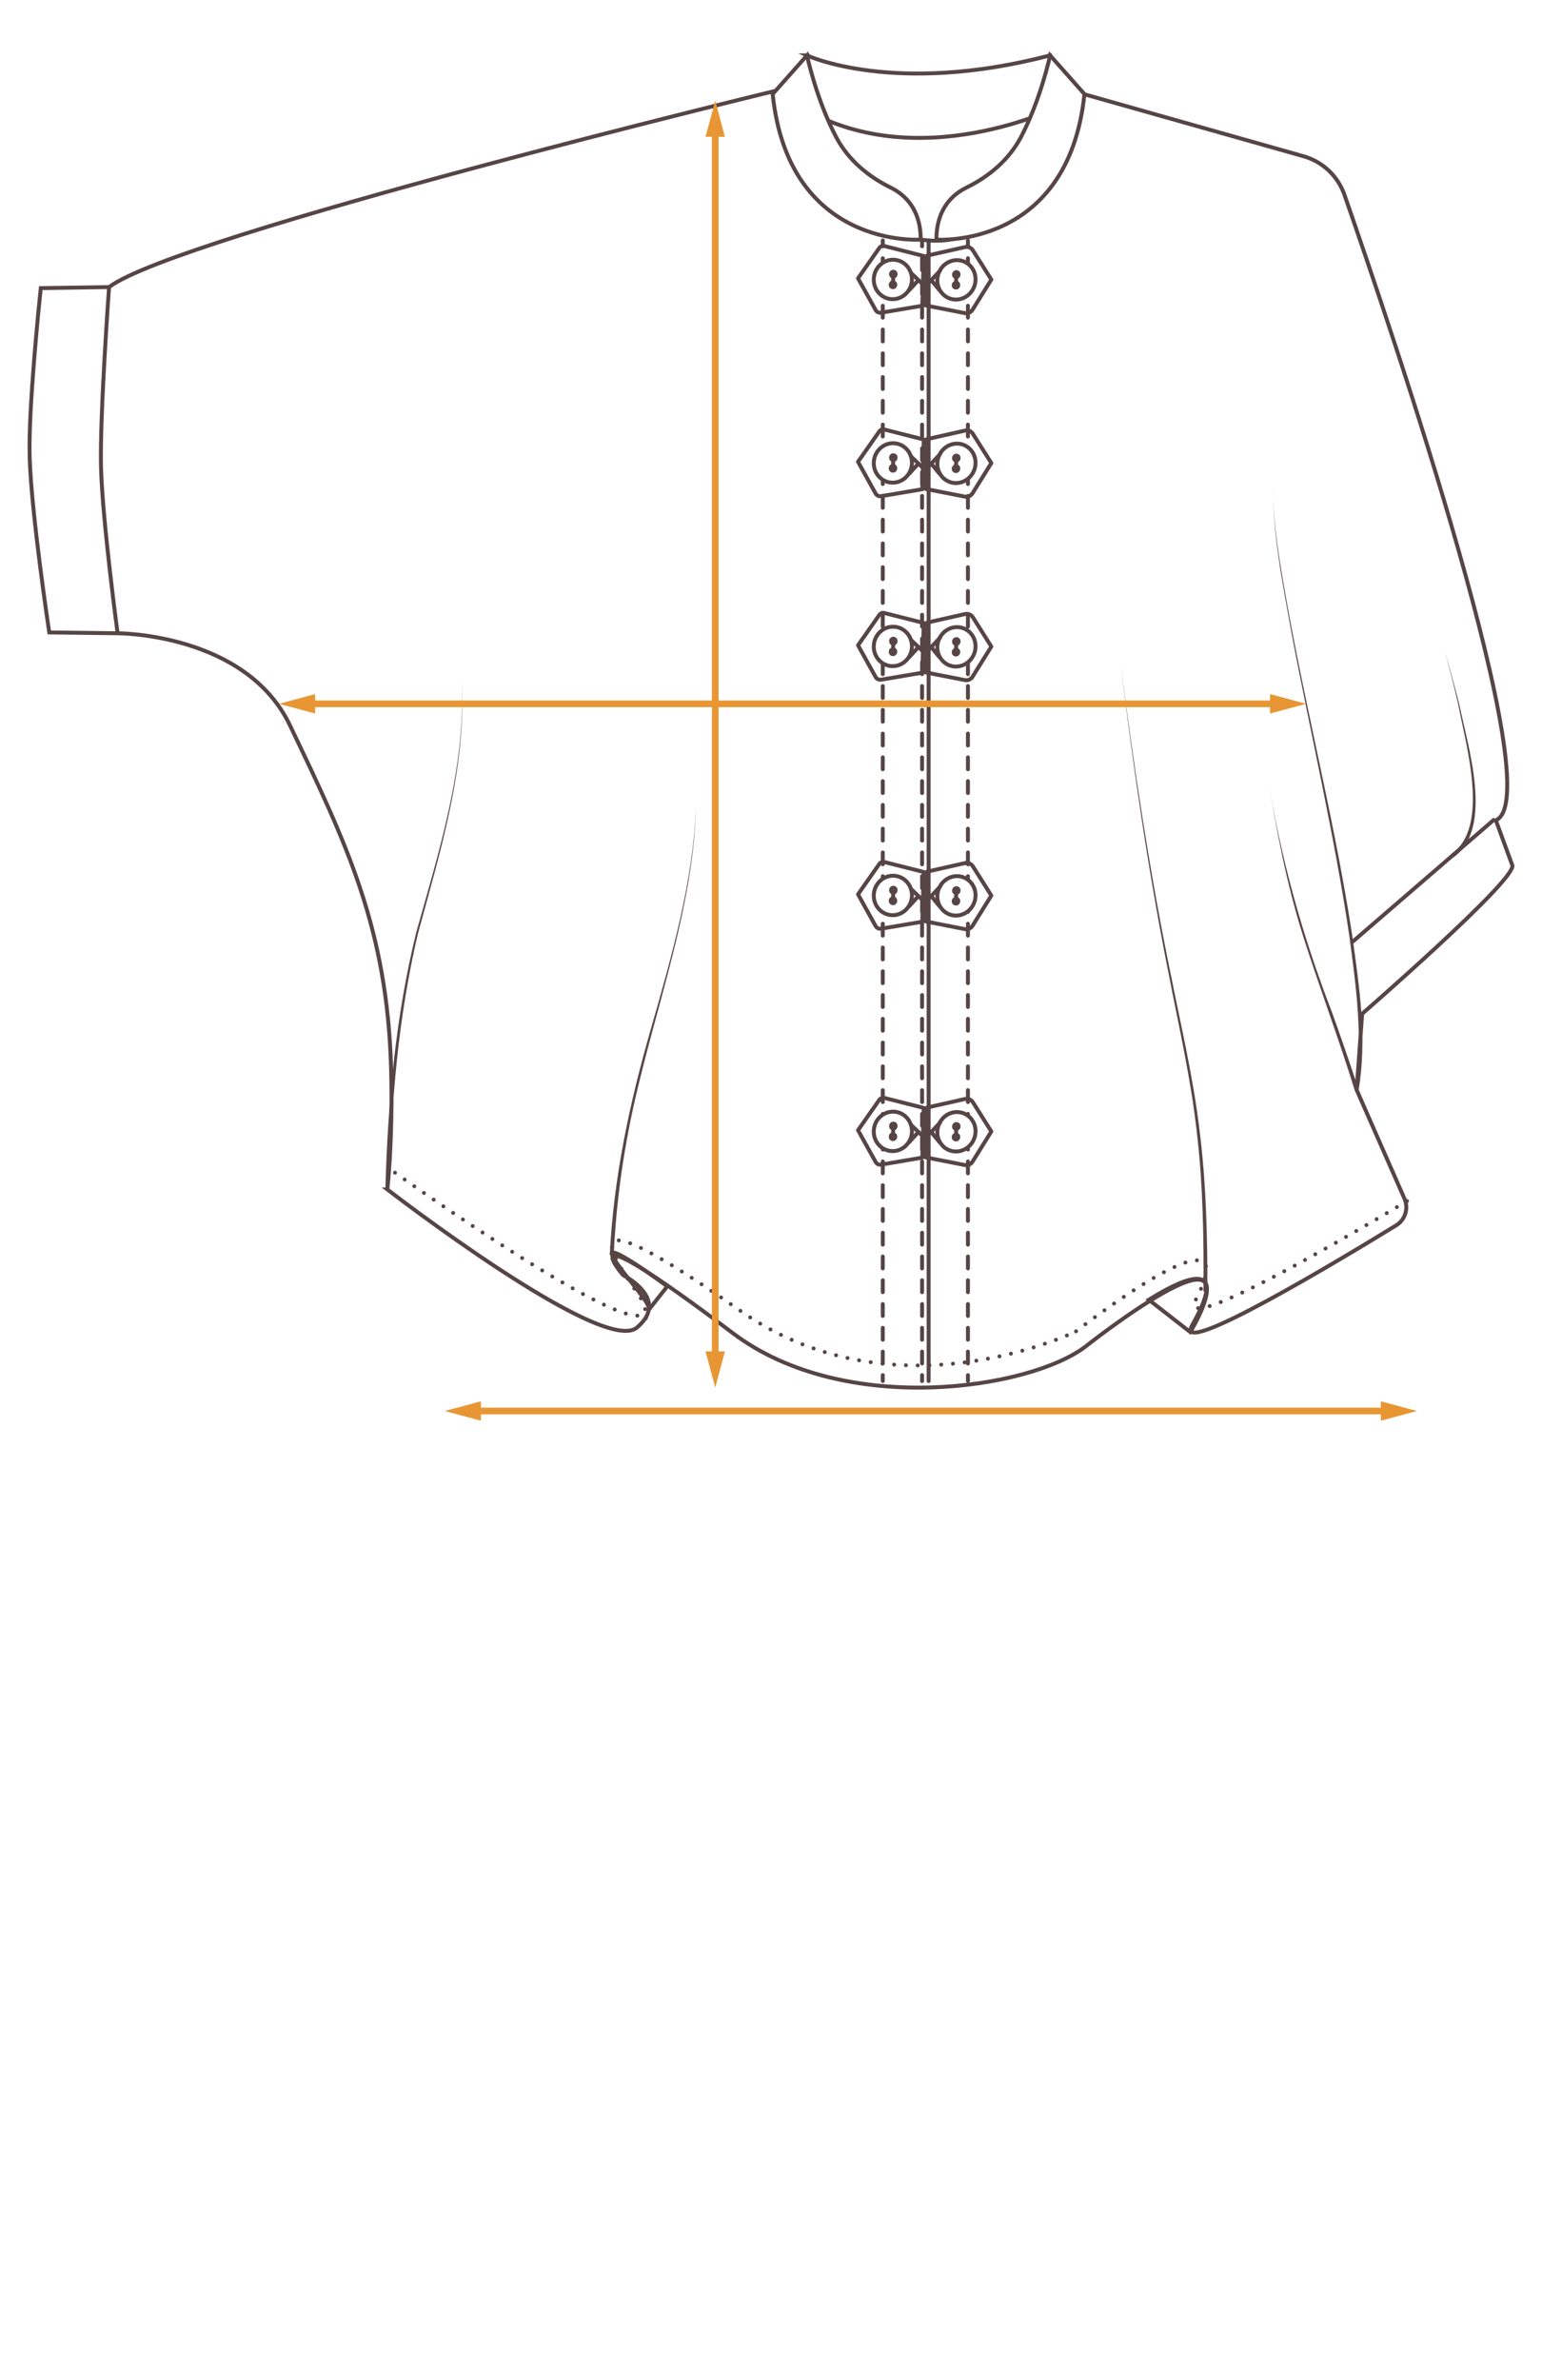 <?xml version="1.0" encoding="UTF-8"?>
<svg xmlns="http://www.w3.org/2000/svg" xmlns:xlink="http://www.w3.org/1999/xlink" id="flechas" viewBox="0 0 196.391 303.003">
  <defs>
    <style>
      .cls-1, .cls-2, .cls-3, .cls-4, .cls-5, .cls-6 {
        fill: none;
      }

      .cls-1, .cls-7, .cls-8 {
        stroke-width: 0px;
      }

      .cls-9 {
        fill: url(#Unnamed_Pattern_5-2);
      }

      .cls-9, .cls-10, .cls-11, .cls-3, .cls-12, .cls-13, .cls-4 {
        stroke-miterlimit: 10;
      }

      .cls-9, .cls-10, .cls-11, .cls-3, .cls-12, .cls-13, .cls-4, .cls-14, .cls-5, .cls-15, .cls-6 {
        stroke: #574545;
        stroke-width: .5px;
      }

      .cls-10 {
        fill: url(#Unnamed_Pattern_5-4);
      }

      .cls-11 {
        fill: url(#Unnamed_Pattern_5-3);
      }

      .cls-2 {
        stroke: #e89634;
        stroke-width: .85px;
      }

      .cls-2, .cls-14, .cls-5, .cls-15, .cls-6 {
        stroke-linejoin: round;
      }

      .cls-3 {
        stroke-dasharray: 0 1;
      }

      .cls-12 {
        fill: url(#Unnamed_Pattern_5);
      }

      .cls-13, .cls-14 {
        fill: #fff;
      }

      .cls-4 {
        stroke-dasharray: 0 1.5;
      }

      .cls-4, .cls-14, .cls-5, .cls-15, .cls-6 {
        stroke-linecap: round;
      }

      .cls-15 {
        fill: url(#Unnamed_Pattern_5-5);
      }

      .cls-6 {
        stroke-dasharray: 0 0 1.513 1.513;
      }

      .cls-7 {
        fill: #574545;
      }

      .cls-8 {
        fill: #e89634;
      }
    </style>
    <pattern id="Unnamed_Pattern_5" data-name="Unnamed Pattern 5" x="0" y="0" width="232.008" height="309.344" patternTransform="translate(-2007.886 2248.034) scale(.772)" patternUnits="userSpaceOnUse" viewBox="0 0 232.008 309.344">
      <g>
        <rect class="cls-1" y="0" width="232.008" height="309.344"></rect>
        <image width="1200" height="1600" transform="translate(0 0) scale(.193)"></image>
      </g>
    </pattern>
    <pattern id="Unnamed_Pattern_5-2" data-name="Unnamed Pattern 5" patternTransform="translate(-2010.317 2246.481) scale(.772)" xlink:href="#Unnamed_Pattern_5"></pattern>
    <pattern id="Unnamed_Pattern_5-3" data-name="Unnamed Pattern 5" patternTransform="translate(-2007.886 2258.879) scale(.772)" xlink:href="#Unnamed_Pattern_5"></pattern>
    <pattern id="Unnamed_Pattern_5-4" data-name="Unnamed Pattern 5" patternTransform="translate(-2007.052 2258.879) scale(.772)" xlink:href="#Unnamed_Pattern_5"></pattern>
    <pattern id="Unnamed_Pattern_5-5" data-name="Unnamed Pattern 5" patternTransform="translate(-2007.886 2265.553) scale(.772)" xlink:href="#Unnamed_Pattern_5"></pattern>
  </defs>
  <path class="cls-13" d="M99.811,11.676s10.289,10.237,36.443,0l14.574,31.509h-61.14l10.123-31.509Z"></path>
  <path class="cls-13" d="M49.331,151.427s27.474,21.238,31.791,17.582c.935-.792,1.382-1.555,1.509-2.263.457-2.561-3.274-4.414-3.274-4.414,0,0-7.783-9.03,14.001,7.404,14.245,10.746,37.91,7.087,44.931,1.66,0,0,21.655-17.139,13.568-2.722-2.589,4.616,19.145-8.493,25.962-12.678,1.152-.707,1.601-2.154,1.056-3.392l-6.091-13.853.701-9.689s19.308-16.761,19.145-18.853l-2.12-5.782c6.994-2.928-13.217-62.154-19.271-79.604-.848-2.443-2.852-4.305-5.351-4.968l-29.327-8.288c-4.142,19.423-17.039,19.072-17.039,19.072,0,0-15.447.987-19.907-19.283,0,0-77.048,18.616-85.723,25.193l-8.699.13c-.218,2.04-1.583,15.389-1.418,21.423.196,7.188,2.499,22.413,2.499,22.413l8.705.106s16.316-.034,21.948,11.718c7.182,15.017,12.392,25.82,12.881,43.663.252,9.178-.476,15.425-.476,15.425Z"></path>
  <path class="cls-4" d="M50.309,149.293s33.625,24.006,31.79,16.884c-.434-1.685-14.729-18.183,12.236.726,20.561,14.419,44.374,1.7,42.593,2.676,0,0,22.416-17.5,15.337-4.059-2.92,5.544,27.921-13.209,27.921-13.209"></path>
  <g>
    <path class="cls-7" d="M184.817,108.737c5.06-3.392,1.814-14.086.891-19.149-.518-2.209-1.083-4.406-1.67-6.598.627,2.181,1.233,4.368,1.791,6.569,1.063,5.258,4.536,15.918-.731,19.592-0-0-.281-.414-.281-.414h0Z"></path>
    <path class="cls-7" d="M153.278,164.429c.048-6.739-.053-13.491-.838-20.183-.732-6.699-2.241-13.288-3.527-19.909-2.652-13.235-4.572-26.603-6.217-39.996,1.727,13.38,3.729,26.732,6.462,39.947,1.326,6.61,2.877,13.194,3.654,19.915.829,6.712.972,13.482.966,20.23l-.5-.003h0Z"></path>
    <path class="cls-7" d="M172.546,138.826c-2.04-6.619-4.492-13.095-6.597-19.696-2.092-6.617-3.381-13.443-4.502-20.272,1.634,10.283,4.434,20.286,8.189,29.989,1.172,3.259,2.303,6.534,3.386,9.826l-.476.153h0Z"></path>
    <path class="cls-7" d="M77.663,159.713c.487-9.747,2.521-19.334,5.223-28.684,2.672-9.333,5.399-18.754,5.782-28.515-.405,14.698-6.326,28.43-8.867,42.767-.868,4.777-1.407,9.609-1.639,14.455,0,0-.499-.024-.499-.024h0Z"></path>
    <path class="cls-7" d="M172.539,138.698c1.137-6.422.17-13.052-.676-19.472-.949-6.475-2.201-12.905-3.489-19.326-1.292-6.42-2.655-12.828-3.876-19.264-1.144-6.432-2.493-12.913-2.379-19.474-.079,3.278.32,6.542.796,9.778,2.546,16.183,6.846,32.031,9.319,48.231.894,6.486,1.908,13.092.794,19.63-0,0-.489-.103-.489-.103h0Z"></path>
  </g>
  <path class="cls-12" d="M82.63,166.745l2.354-2.98s-8.236-6.121-6.932-3.777c1.304,2.344,4.892,5.892,4.578,6.758Z"></path>
  <path class="cls-9" d="M146.31,165.468l5.281,4.112s7.373-11.95-5.281-4.112Z"></path>
  <g>
    <path class="cls-13" d="M102.78,7.053s11.077,5.196,30.965,0l1.687,6.267s-18.689,9.532-33.95,0l1.299-6.267Z"></path>
    <path class="cls-3" d="M102.61,7.873s12.216,6.249,31.355,0"></path>
    <path class="cls-3" d="M101.765,11.95s15.495,8.479,33.014,0"></path>
  </g>
  <g>
    <path class="cls-13" d="M98.408,11.977l4.372-4.924s1.2,5.66,3.742,10.449c1.509,2.843,4.03,4.965,6.92,6.382,1.705.837,3.834,2.672,3.818,6.621,0,0-16.801,1.232-18.852-18.528Z"></path>
    <path class="cls-3" d="M99.101,11.197s.946,18.245,18.159,18.463"></path>
    <path class="cls-3" d="M102.053,7.873s.644,11.92,10.452,16.6c1.618.772,2.962,2.073,3.599,3.748.298.784.46,1.665.313,2.582"></path>
  </g>
  <g>
    <path class="cls-13" d="M138.117,11.977l-4.372-4.924s-1.2,5.66-3.742,10.449c-1.509,2.843-4.03,4.965-6.92,6.382-1.705.837-3.834,2.672-3.818,6.621,0,0,16.801,1.232,18.852-18.528Z"></path>
    <path class="cls-3" d="M137.424,11.197s-.946,18.245-18.159,18.463"></path>
    <path class="cls-3" d="M134.472,7.873s-.644,11.92-10.452,16.6c-1.618.772-2.962,2.073-3.599,3.748-.298.784-.46,1.665-.313,2.582"></path>
  </g>
  <line class="cls-11" x1="190.371" y1="104.273" x2="172.12" y2="120.019"></line>
  <path class="cls-10" d="M13.891,36.549s-1.201,16.51-1.025,22.974c.186,6.836,2.112,21.098,2.112,21.098"></path>
  <line class="cls-15" x1="118.272" y1="30.61" x2="118.272" y2="175.817"></line>
  <g>
    <line class="cls-5" x1="117.438" y1="30.61" x2="117.438" y2="31.36"></line>
    <line class="cls-6" x1="117.438" y1="32.873" x2="117.438" y2="174.31"></line>
    <line class="cls-5" x1="117.438" y1="175.067" x2="117.438" y2="175.817"></line>
  </g>
  <g>
    <line class="cls-5" x1="112.433" y1="30.61" x2="112.433" y2="31.36"></line>
    <line class="cls-6" x1="112.433" y1="32.873" x2="112.433" y2="174.31"></line>
    <line class="cls-5" x1="112.433" y1="175.067" x2="112.433" y2="175.817"></line>
  </g>
  <g>
    <line class="cls-5" x1="123.278" y1="30.61" x2="123.278" y2="31.36"></line>
    <line class="cls-6" x1="123.278" y1="32.873" x2="123.278" y2="174.31"></line>
    <line class="cls-5" x1="123.278" y1="175.067" x2="123.278" y2="175.817"></line>
  </g>
  <g>
    <g>
      <path class="cls-5" d="M117.459,38.925l-5.233.885c-.283.048-.566-.088-.705-.339l-2.242-4.039,2.716-3.875c.142-.203.395-.297.636-.236l5.02,1.271-.191,6.333Z"></path>
      <path class="cls-5" d="M115.366,35.698c-2.186.524-3.324.497-3.296.069-.139-.371,3.288-.066,3.296-.069"></path>
      <g>
        <ellipse class="cls-14" cx="113.715" cy="35.576" rx="2.513" ry="2.431" transform="translate(61.734 142.79) rotate(-81.506)"></ellipse>
        <ellipse class="cls-14" cx="113.774" cy="34.9" rx=".304" ry=".294" transform="translate(62.452 142.271) rotate(-81.506)"></ellipse>
        <ellipse class="cls-14" cx="113.732" cy="36.254" rx=".304" ry=".294" transform="translate(61.077 143.384) rotate(-81.506)"></ellipse>
        <line class="cls-14" x1="113.773" y1="34.925" x2="113.733" y2="36.228"></line>
      </g>
      <line class="cls-5" x1="116.017" y1="34.742" x2="117.502" y2="36.164"></line>
      <line class="cls-5" x1="116.973" y1="35.657" x2="115.82" y2="36.92"></line>
    </g>
    <g>
      <path class="cls-5" d="M117.876,38.881l5.017.983c.378.074.763-.093.967-.421l2.397-3.85-2.352-3.727c-.21-.333-.607-.498-.992-.411l-4.855,1.093-.182,6.333Z"></path>
      <path class="cls-5" d="M120.158,35.709c2.154.578,3.293.579,3.29.15.161-.367-3.281-.147-3.29-.15"></path>
      <g>
        <ellipse class="cls-14" cx="121.814" cy="35.628" rx="2.523" ry="2.421" transform="translate(45.562 137.085) rotate(-69.376)"></ellipse>
        <ellipse class="cls-14" cx="121.795" cy="34.951" rx=".305" ry=".293" transform="translate(46.184 136.629) rotate(-69.376)"></ellipse>
        <ellipse class="cls-14" cx="121.758" cy="36.305" rx=".305" ry=".293" transform="translate(44.892 137.471) rotate(-69.376)"></ellipse>
        <line class="cls-14" x1="121.795" y1="34.976" x2="121.758" y2="36.278"></line>
      </g>
      <line class="cls-5" x1="119.728" y1="34.462" x2="117.949" y2="36.345"></line>
      <line class="cls-5" x1="118.6" y1="35.657" x2="119.632" y2="36.919"></line>
    </g>
  </g>
  <g>
    <g>
      <path class="cls-5" d="M117.459,62.284l-5.233.885c-.283.048-.566-.088-.705-.339l-2.242-4.039,2.716-3.875c.142-.203.395-.297.636-.236l5.02,1.271-.191,6.333Z"></path>
      <path class="cls-5" d="M115.366,59.058c-2.186.524-3.324.497-3.296.069-.139-.371,3.288-.066,3.296-.069"></path>
      <g>
        <ellipse class="cls-14" cx="113.715" cy="58.936" rx="2.513" ry="2.431" transform="translate(38.63 162.699) rotate(-81.506)"></ellipse>
        <ellipse class="cls-14" cx="113.774" cy="58.26" rx=".304" ry=".294" transform="translate(39.349 162.181) rotate(-81.506)"></ellipse>
        <ellipse class="cls-14" cx="113.732" cy="59.613" rx=".304" ry=".294" transform="translate(37.974 163.293) rotate(-81.506)"></ellipse>
        <line class="cls-14" x1="113.773" y1="58.285" x2="113.733" y2="59.587"></line>
      </g>
      <line class="cls-5" x1="116.017" y1="58.102" x2="117.502" y2="59.523"></line>
      <line class="cls-5" x1="116.973" y1="59.016" x2="115.82" y2="60.28"></line>
    </g>
    <g>
      <path class="cls-5" d="M117.876,62.241l5.017.983c.378.074.763-.093.967-.421l2.397-3.85-2.352-3.727c-.21-.333-.607-.498-.992-.411l-4.855,1.093-.182,6.333Z"></path>
      <path class="cls-5" d="M120.158,59.069c2.154.578,3.293.579,3.29.15.161-.367-3.281-.147-3.29-.15"></path>
      <g>
        <ellipse class="cls-14" cx="121.814" cy="58.987" rx="2.523" ry="2.421" transform="translate(23.7 152.217) rotate(-69.376)"></ellipse>
        <ellipse class="cls-14" cx="121.795" cy="58.31" rx=".305" ry=".293" transform="translate(24.321 151.761) rotate(-69.376)"></ellipse>
        <ellipse class="cls-14" cx="121.758" cy="59.664" rx=".305" ry=".293" transform="translate(23.03 152.603) rotate(-69.376)"></ellipse>
        <line class="cls-14" x1="121.795" y1="58.336" x2="121.758" y2="59.638"></line>
      </g>
      <line class="cls-5" x1="119.728" y1="57.822" x2="117.949" y2="59.705"></line>
      <line class="cls-5" x1="118.6" y1="59.016" x2="119.632" y2="60.278"></line>
    </g>
  </g>
  <g>
    <g>
      <path class="cls-5" d="M117.459,85.644l-5.233.885c-.283.048-.566-.088-.705-.339l-2.242-4.039,2.716-3.875c.142-.203.395-.297.636-.236l5.02,1.271-.191,6.333Z"></path>
      <path class="cls-5" d="M115.366,82.417c-2.186.524-3.324.497-3.296.069-.139-.371,3.288-.066,3.296-.069"></path>
      <g>
        <ellipse class="cls-14" cx="113.715" cy="82.295" rx="2.513" ry="2.431" transform="translate(15.527 182.608) rotate(-81.506)"></ellipse>
        <ellipse class="cls-14" cx="113.774" cy="81.619" rx=".304" ry=".294" transform="translate(16.245 182.09) rotate(-81.506)"></ellipse>
        <ellipse class="cls-14" cx="113.732" cy="82.973" rx=".304" ry=".294" transform="translate(14.871 183.202) rotate(-81.506)"></ellipse>
        <line class="cls-14" x1="113.773" y1="81.644" x2="113.733" y2="82.947"></line>
      </g>
      <line class="cls-5" x1="116.017" y1="81.461" x2="117.502" y2="82.883"></line>
      <line class="cls-5" x1="116.973" y1="82.376" x2="115.82" y2="83.639"></line>
    </g>
    <g>
      <path class="cls-5" d="M117.876,85.6l5.017.983c.378.074.763-.093.967-.421l2.397-3.85-2.352-3.727c-.21-.333-.607-.498-.992-.411l-4.855,1.093-.182,6.333Z"></path>
      <path class="cls-5" d="M120.158,82.428c2.154.578,3.293.579,3.29.15.161-.367-3.281-.147-3.29-.15"></path>
      <g>
        <ellipse class="cls-14" cx="121.814" cy="82.347" rx="2.523" ry="2.421" transform="translate(1.837 167.348) rotate(-69.376)"></ellipse>
        <ellipse class="cls-14" cx="121.795" cy="81.67" rx=".305" ry=".293" transform="translate(2.459 166.892) rotate(-69.376)"></ellipse>
        <ellipse class="cls-14" cx="121.758" cy="83.024" rx=".305" ry=".293" transform="translate(1.167 167.734) rotate(-69.376)"></ellipse>
        <line class="cls-14" x1="121.795" y1="81.695" x2="121.758" y2="82.997"></line>
      </g>
      <line class="cls-5" x1="119.728" y1="81.181" x2="117.949" y2="83.064"></line>
      <line class="cls-5" x1="118.6" y1="82.376" x2="119.632" y2="83.638"></line>
    </g>
  </g>
  <g>
    <g>
      <path class="cls-5" d="M117.459,117.346l-5.233.885c-.283.048-.566-.088-.705-.339l-2.242-4.039,2.716-3.875c.142-.203.395-.297.636-.236l5.02,1.271-.191,6.333Z"></path>
      <path class="cls-5" d="M115.366,114.12c-2.186.524-3.324.497-3.296.069-.139-.371,3.288-.066,3.296-.069"></path>
      <g>
        <ellipse class="cls-14" cx="113.715" cy="113.997" rx="2.513" ry="2.431" transform="translate(-15.827 209.628) rotate(-81.506)"></ellipse>
        <ellipse class="cls-14" cx="113.774" cy="113.321" rx=".304" ry=".294" transform="translate(-15.109 209.11) rotate(-81.506)"></ellipse>
        <ellipse class="cls-14" cx="113.732" cy="114.675" rx=".304" ry=".294" transform="translate(-16.484 210.222) rotate(-81.506)"></ellipse>
        <line class="cls-14" x1="113.773" y1="113.347" x2="113.733" y2="114.649"></line>
      </g>
      <line class="cls-5" x1="116.017" y1="113.163" x2="117.502" y2="114.585"></line>
      <line class="cls-5" x1="116.973" y1="114.078" x2="115.82" y2="115.341"></line>
    </g>
    <g>
      <path class="cls-5" d="M117.876,117.302l5.017.983c.378.074.763-.093.967-.421l2.397-3.85-2.352-3.727c-.21-.333-.607-.498-.992-.411l-4.855,1.093-.182,6.333Z"></path>
      <path class="cls-5" d="M120.158,114.13c2.154.578,3.293.579,3.29.15.161-.367-3.281-.147-3.29-.15"></path>
      <g>
        <ellipse class="cls-14" cx="121.814" cy="114.049" rx="2.523" ry="2.421" transform="translate(-27.833 187.884) rotate(-69.376)"></ellipse>
        <ellipse class="cls-14" cx="121.795" cy="113.372" rx=".305" ry=".293" transform="translate(-27.211 187.428) rotate(-69.376)"></ellipse>
        <ellipse class="cls-14" cx="121.758" cy="114.726" rx=".305" ry=".293" transform="translate(-28.503 188.27) rotate(-69.376)"></ellipse>
        <line class="cls-14" x1="121.795" y1="113.397" x2="121.758" y2="114.699"></line>
      </g>
      <line class="cls-5" x1="119.728" y1="112.884" x2="117.949" y2="114.766"></line>
      <line class="cls-5" x1="118.6" y1="114.078" x2="119.632" y2="115.34"></line>
    </g>
  </g>
  <g>
    <g>
      <path class="cls-5" d="M117.459,147.379l-5.233.885c-.283.048-.566-.088-.705-.339l-2.242-4.039,2.716-3.875c.142-.203.395-.297.636-.236l5.02,1.271-.191,6.333Z"></path>
      <path class="cls-5" d="M115.366,144.153c-2.186.524-3.324.497-3.296.069-.139-.371,3.288-.066,3.296-.069"></path>
      <g>
        <ellipse class="cls-14" cx="113.715" cy="144.031" rx="2.513" ry="2.431" transform="translate(-45.532 235.226) rotate(-81.506)"></ellipse>
        <ellipse class="cls-14" cx="113.774" cy="143.355" rx=".304" ry=".294" transform="translate(-44.813 234.707) rotate(-81.506)"></ellipse>
        <ellipse class="cls-14" cx="113.732" cy="144.709" rx=".304" ry=".294" transform="translate(-46.188 235.82) rotate(-81.506)"></ellipse>
        <line class="cls-14" x1="113.773" y1="143.38" x2="113.733" y2="144.682"></line>
      </g>
      <line class="cls-5" x1="116.017" y1="143.197" x2="117.502" y2="144.619"></line>
      <line class="cls-5" x1="116.973" y1="144.112" x2="115.82" y2="145.375"></line>
    </g>
    <g>
      <path class="cls-5" d="M117.876,147.336l5.017.983c.378.074.763-.093.967-.421l2.397-3.85-2.352-3.727c-.21-.333-.607-.498-.992-.411l-4.855,1.093-.182,6.333Z"></path>
      <path class="cls-5" d="M120.158,144.164c2.154.578,3.293.579,3.29.15.161-.367-3.281-.147-3.29-.15"></path>
      <g>
        <ellipse class="cls-14" cx="121.814" cy="144.083" rx="2.523" ry="2.421" transform="translate(-55.942 207.339) rotate(-69.376)"></ellipse>
        <ellipse class="cls-14" cx="121.795" cy="143.406" rx=".305" ry=".293" transform="translate(-55.32 206.883) rotate(-69.376)"></ellipse>
        <ellipse class="cls-14" cx="121.758" cy="144.759" rx=".305" ry=".293" transform="translate(-56.612 207.724) rotate(-69.376)"></ellipse>
        <line class="cls-14" x1="121.795" y1="143.431" x2="121.758" y2="144.733"></line>
      </g>
      <line class="cls-5" x1="119.728" y1="142.917" x2="117.949" y2="144.8"></line>
      <line class="cls-5" x1="118.6" y1="144.112" x2="119.632" y2="145.374"></line>
    </g>
  </g>
  <path class="cls-7" d="M49.081,151.425c.306-10.974,1.296-21.981,3.917-32.661,2.934-10.495,6.372-21.202,5.8-32.226.656,11.017-2.704,21.775-5.558,32.287-2.531,10.661-3.438,21.671-3.659,32.604 0,0-.5-.004-.5-.004h0Z"></path>
  <g>
    <line class="cls-2" x1="162.6" y1="89.601" x2="39.293" y2="89.601"></line>
    <polygon class="cls-8" points="161.758 88.365 166.367 89.601 161.758 90.836 161.758 88.365"></polygon>
    <polygon class="cls-8" points="40.135 88.365 35.526 89.601 40.135 90.836 40.135 88.365"></polygon>
  </g>
  <g>
    <line class="cls-2" x1="91.094" y1="172.886" x2="91.094" y2="16.578"></line>
    <polygon class="cls-8" points="92.329 172.044 91.094 176.653 89.859 172.044 92.329 172.044"></polygon>
    <polygon class="cls-8" points="92.329 17.421 91.094 12.811 89.859 17.421 92.329 17.421"></polygon>
  </g>
  <g>
    <line class="cls-2" x1="60.41" y1="179.632" x2="176.705" y2="179.632"></line>
    <polygon class="cls-8" points="61.252 180.867 56.643 179.632 61.252 178.396 61.252 180.867"></polygon>
    <polygon class="cls-8" points="175.862 180.867 180.472 179.632 175.862 178.396 175.862 180.867"></polygon>
  </g>
</svg>
